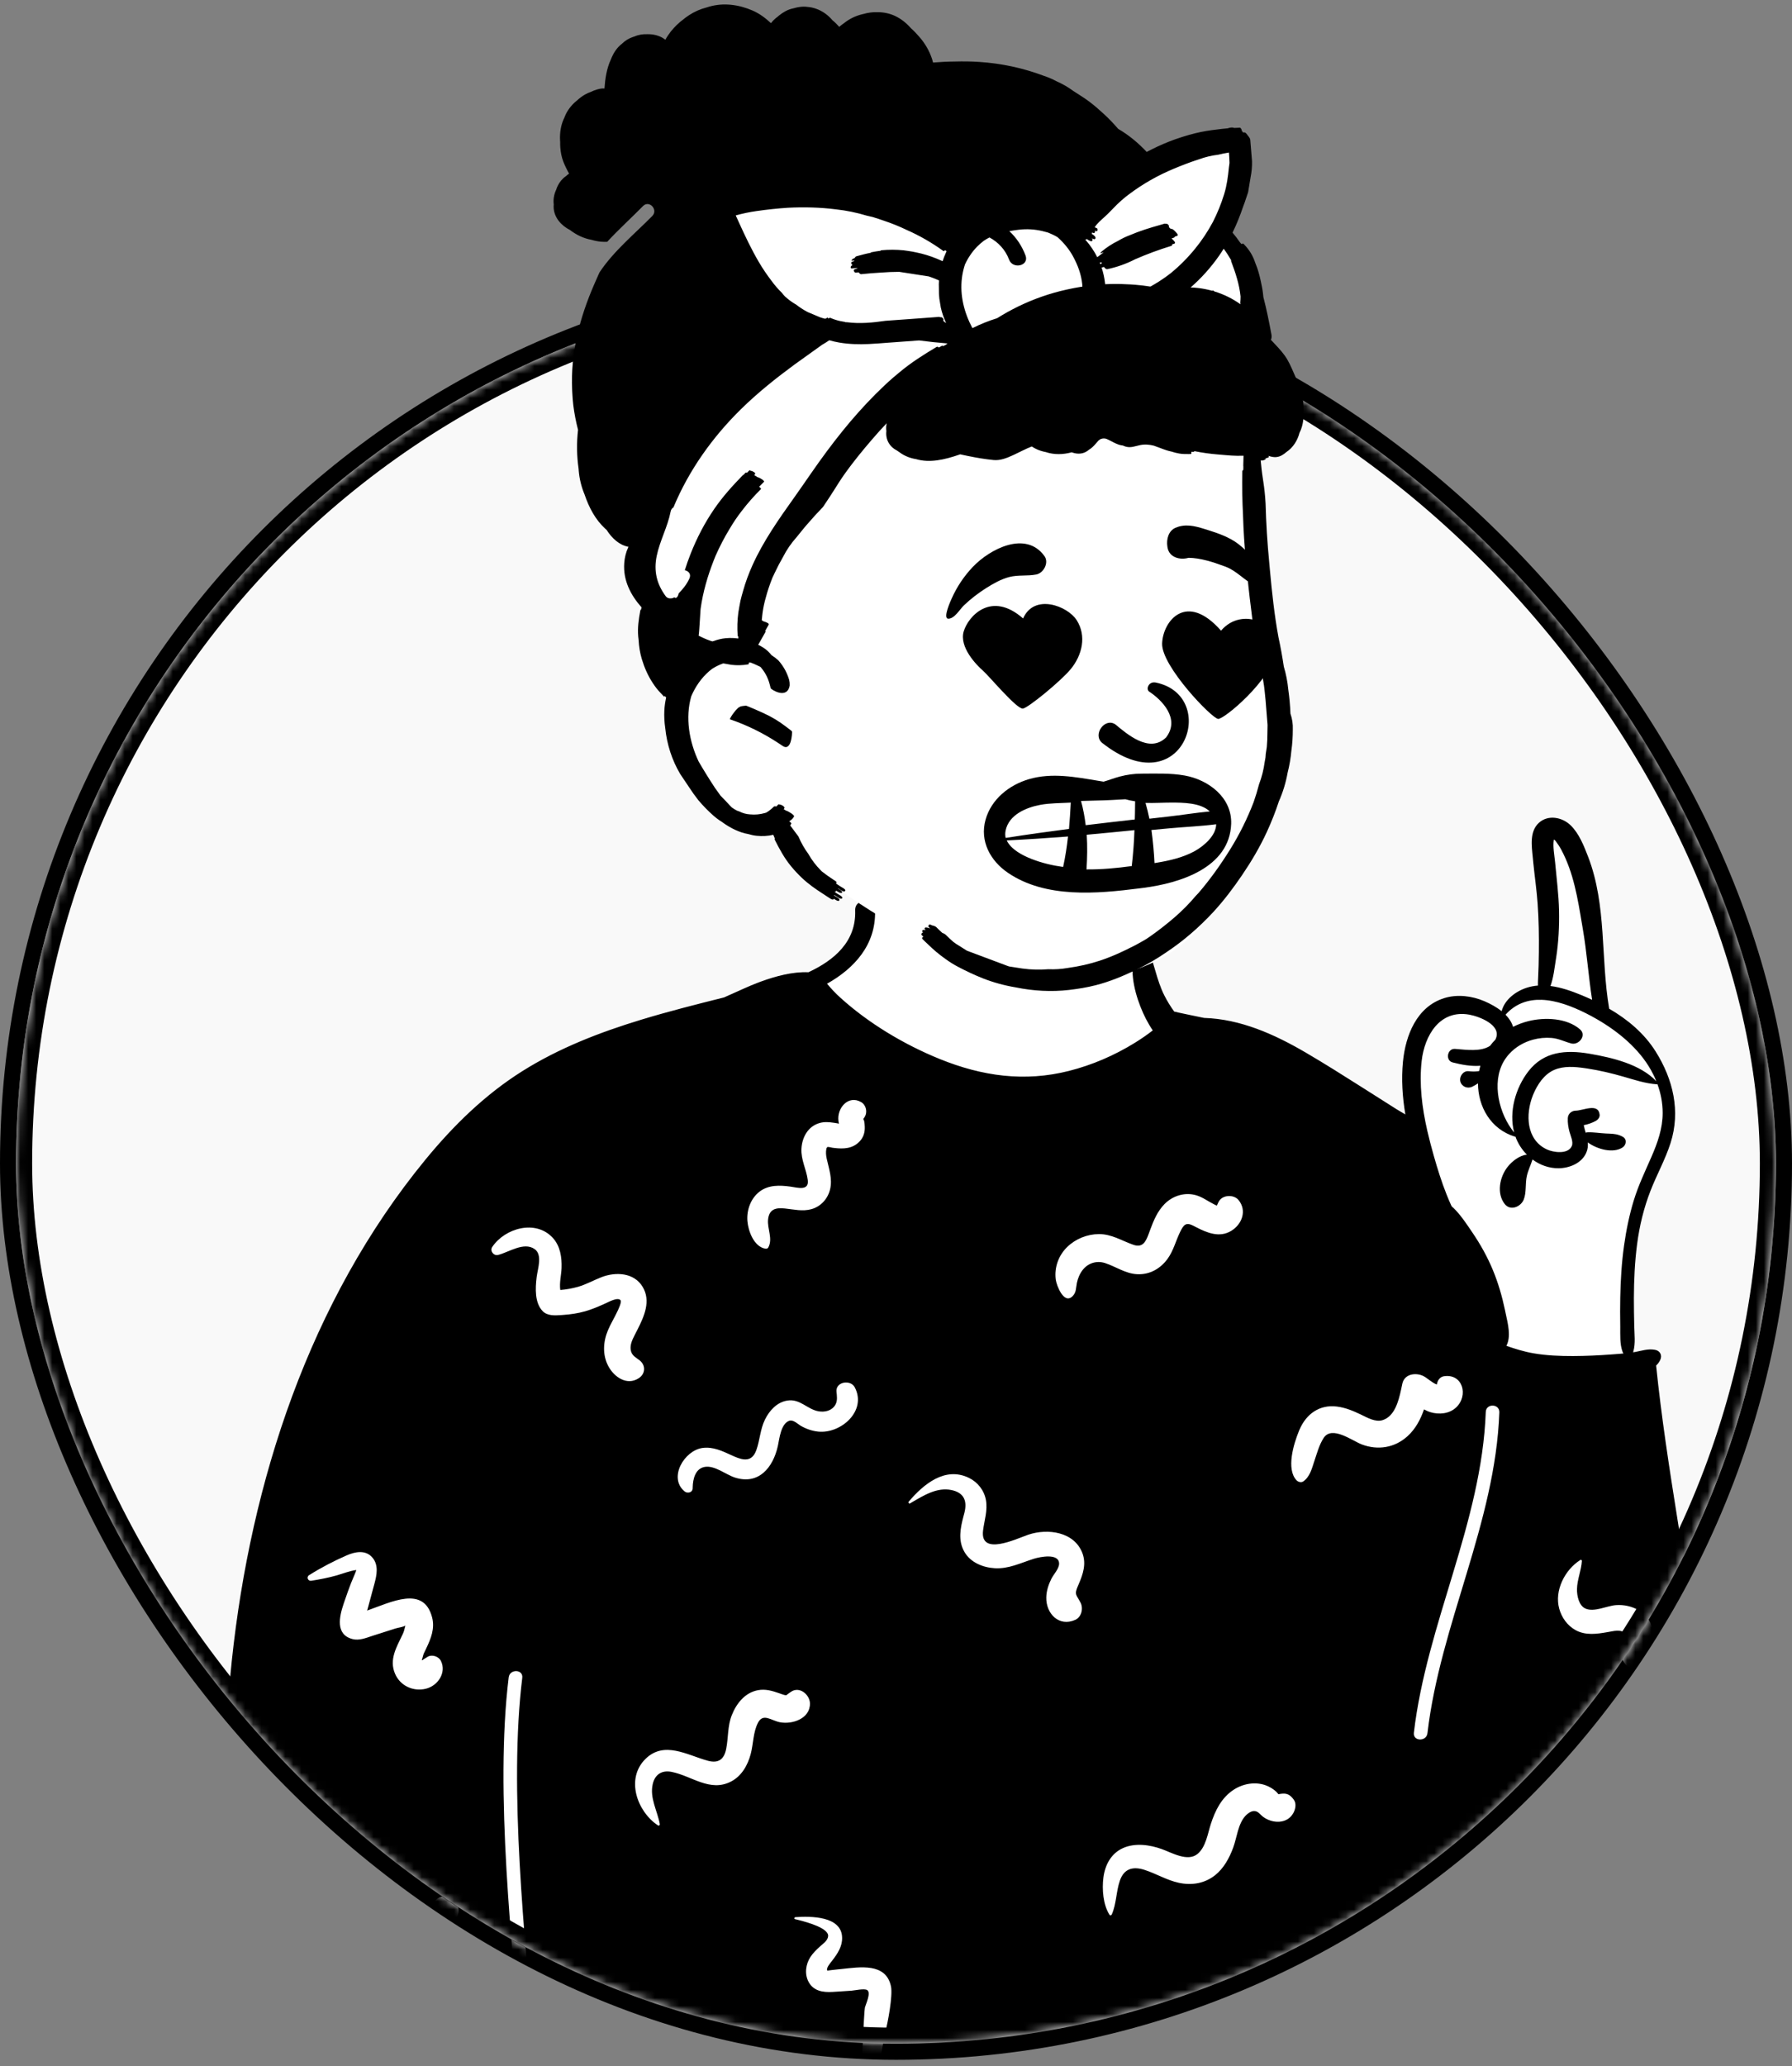 <svg width="223" height="257" viewBox="0 0 223 257" fill="none" xmlns="http://www.w3.org/2000/svg">
<rect x="0" y="0" width="223" height="257" fill="#808080" stroke="none"/>
<rect x="1" y="34.217" width="221" height="221" rx="110.5" fill="#F9F9F9" stroke="black" stroke-width="2"/>
<mask id="mask0_199_2454" style="mask-type:alpha" maskUnits="userSpaceOnUse" x="2" y="35" width="219" height="220">
<rect x="2" y="35.217" width="219" height="219" rx="109.5" fill="#F9F9F9"/>
</mask>
<g mask="url(#mask0_199_2454)">
<path fill-rule="evenodd" clip-rule="evenodd" d="M198.588 121.574C196.601 115.501 198.481 107.953 194.149 102.843C192.847 101.993 192.128 102.419 191.536 103.81C191.147 105.653 190.17 112.008 192.951 112.094C193.173 116.09 192.826 120.096 191.845 123.98C189.803 123.585 188.273 124.592 186.75 125.329C185.615 125.878 184.485 126.277 183.149 125.833C177.615 124.673 175.841 130.47 175.621 135.24C175.465 137.566 175.073 142.988 173.975 145.215C169.642 135.451 160.035 130.762 150.817 128.303C149.374 127.854 148.149 127.264 147.246 126.293C139.52 122.952 143.603 112.946 140.189 107.011C134.776 99.913 128.073 97.705 119.51 98.618C112.025 99.205 106.712 106.622 106.943 113.792C107.034 115.256 106.109 116.764 105.546 118.249C100.2 124.248 92.101 126.749 85.092 130.253C61.75 140.754 53.511 149.087 43.815 172.712C39.35 181.574 34.07 190.145 32.093 200C29.768 211.613 29.38 223.565 29.682 235.377C28.409 235.488 29.499 244.596 30.511 247.771C30.858 248.86 31.746 249.665 32.885 249.683C35.138 250.869 40.369 255.526 42.768 255.454C50.519 255.225 58.014 256.202 65.479 256.059C73.555 255.905 81.588 254.656 89.679 255.11C103.789 255.902 93.652 256.417 108.24 257.548C117.449 258.268 151.256 254.306 160.426 255.422C167.856 257.236 171.353 254.691 170.462 246.837C170.136 243.827 169.002 237.12 173.443 236.978C175.531 237.289 177.199 239.44 178.731 240.715C192.273 251.491 206.684 244.504 208.344 227.554C210.902 213.375 213.958 210.103 208.004 195.672C189.423 142.062 219.74 150.234 199.908 124.768C198.253 126.119 198.782 122.388 198.588 121.574Z" fill="white"/>
<path fill-rule="evenodd" clip-rule="evenodd" d="M191.49 102.361C192.631 101.308 194.381 101.635 195.429 102.637C196.496 103.654 197.107 105.22 197.629 106.569C199.967 112.634 199.168 119.168 200.248 125.47C202.549 126.81 204.61 128.53 206.036 130.8C208.202 134.248 209.155 138.214 207.887 142.178C207.232 144.23 206.169 146.116 205.391 148.119C204.56 150.251 204.021 152.477 203.725 154.748C203.434 156.976 203.332 159.222 203.324 161.467C203.32 162.63 203.345 163.792 203.369 164.954C203.39 165.995 203.54 167.085 203.259 168.096L203.224 168.212C203.322 168.2 203.418 168.184 203.513 168.166C204.334 168.011 205.061 167.75 205.909 167.89C206.569 167.997 206.895 168.562 206.594 169.178C206.463 169.447 206.293 169.67 206.091 169.858C207.396 182.566 209.986 195.112 211.549 207.788C212.257 213.54 212.616 219.296 212.124 225.081L212.074 225.654C211.592 230.964 210.637 236.802 207.786 241.368C206.454 243.506 204.656 245.383 202.508 246.708C201.525 247.315 200.477 247.78 199.347 247.994C193.462 250.123 187.336 249.358 181.954 246.122C179.534 244.668 177.127 242.986 175.178 240.932C174.232 239.933 173.327 238.672 172.792 237.307C172.784 237.61 172.72 237.917 172.771 238.216L172.874 238.809C173.647 243.211 176.608 259.482 176.611 260.84C176.613 261.573 170.455 261.358 169.786 261.359L169.767 261.359C159.779 261.456 149.806 260.915 139.85 260.184L139.064 260.126C129.409 259.407 118.906 258.52 109.237 257.929L109.262 257.767C109.406 256.901 110.093 253.052 110.166 252.758L110.168 252.748C110.478 251.651 111.117 248.228 110.875 247.078C110.252 244.116 106.997 244.684 104.713 244.922L104.232 244.97C103.862 245.009 102.962 245.112 102.97 245.121C102.736 244.861 103.334 244.165 103.482 243.978L103.6 243.825C104.239 242.989 104.82 242.117 104.795 241.013C104.734 238.315 100.882 238.344 98.986 238.471C98.852 238.479 98.791 238.686 98.944 238.722L99.314 238.812C100.505 239.108 103.148 239.849 103.056 240.84C103.004 241.403 102.39 241.799 102.012 242.143C101.595 242.522 101.18 242.931 100.866 243.402C100.262 244.31 100.092 245.555 100.629 246.537C101.249 247.669 102.407 247.836 103.575 247.772L103.641 247.769C103.898 247.753 104.155 247.736 104.412 247.72L105.954 247.618C106.336 247.593 107.57 247.312 107.92 247.544C108.416 247.874 107.763 249.244 107.634 249.698L107.627 249.73C107.508 250.39 107.227 257.33 107.202 257.788C99.665 257.372 92.176 255.453 84.621 255.606C78.619 255.727 72.626 256.077 66.63 256.356L66.52 255.067C65.31 241.029 63.301 222.492 64.991 208.699C65.123 207.619 63.433 207.572 63.302 208.645C61.554 222.908 63.763 242.213 64.952 256.432C62.4 256.544 59.848 256.638 57.293 256.69L56.642 256.703C47.951 256.859 38.994 256.598 30.566 254.336C30.306 254.266 30.226 254.002 30.288 253.786C30.202 253.832 30.076 253.8 30.044 253.681C29.159 250.387 28.922 242.065 28.589 238.456L28.566 238.22C28.218 234.714 28.067 231.173 27.989 227.654C27.829 220.614 28.101 213.579 28.845 206.576C31.214 184.239 38.522 161.83 52.915 144.278C56.395 140.036 60.325 136.178 64.987 133.246C69.56 130.368 74.65 128.401 79.8 126.837C83.205 125.801 86.657 124.933 90.109 124.066C90.24 124.006 90.372 123.946 90.504 123.887L90.703 123.8C91.937 123.262 93.155 122.669 94.417 122.195L94.696 122.092C96.525 121.425 98.648 120.851 100.602 120.936C103.818 119.442 106.554 117.117 106.42 113.243C106.365 111.651 108.857 111.733 108.895 113.322C108.992 117.55 106.297 120.46 102.92 122.363L102.935 122.38L102.95 122.398C103.449 123.002 103.985 123.565 104.566 124.091C108.046 127.251 112.49 129.925 116.96 131.734C122.204 133.858 127.487 134.612 133.026 133.208C135.922 132.474 138.672 131.286 141.214 129.718C141.99 129.24 142.736 128.725 143.453 128.17C142.821 127.245 142.325 126.254 141.914 125.207C141.09 123.1 140.443 120.26 141.423 118.095C141.664 117.561 142.564 117.256 142.852 117.954C143.647 119.866 143.939 121.914 144.877 123.788C145.234 124.501 145.65 125.181 146.12 125.824C146.119 125.857 149.84 126.617 149.84 126.617C154.363 126.76 158.567 128.634 162.499 130.934C164.823 132.294 167.104 133.733 169.378 135.175L173.822 137.993C174.15 138.2 174.517 138.402 174.885 138.617C174.517 136.444 174.374 134.236 174.587 132.059C174.91 128.774 176.305 125.216 179.731 124.152C181.352 123.647 183.2 123.878 184.737 124.544C185.446 124.853 186.215 125.256 186.866 125.782C187.236 124.339 188.632 123.292 190.016 122.855C190.464 122.712 190.922 122.628 191.384 122.594C191.377 122.36 191.384 122.124 191.395 121.881L191.404 121.698C191.459 120.621 191.485 119.544 191.496 118.468C191.519 116.428 191.486 114.428 191.344 112.39C191.225 110.702 190.978 109.029 190.809 107.347L190.74 106.624C190.597 105.199 190.338 103.422 191.49 102.361ZM51.03 235.568L50.66 235.331C49.447 234.562 48.195 233.848 46.686 234.138C45.249 234.414 44.199 235.541 43.626 236.83C43.355 237.439 43.203 238.057 43.086 238.711C43.019 239.077 42.971 239.447 42.894 239.812L42.869 239.925C42.835 240.07 42.784 240.272 42.737 240.447C42.354 240.263 41.97 239.978 41.657 239.807L41.404 239.669C40.81 239.349 40.192 239.044 39.539 238.884C38.125 238.537 36.532 238.922 35.678 240.172C34.947 241.24 34.92 242.527 35.147 243.758L35.163 243.844C35.262 244.355 35.794 246.406 36.672 246.137C37.526 245.876 37.674 244.757 37.762 244.011L37.769 243.939C37.816 243.376 37.742 242.187 38.388 241.993C39.194 241.751 40.691 243.022 41.375 243.364C42.6 243.975 43.959 244.187 45.006 243.108C45.945 242.142 46.068 240.686 46.343 239.431L46.414 239.115C46.559 238.477 46.832 237.46 47.541 237.508C48.121 237.549 48.738 238.17 49.207 238.471C49.725 238.803 50.264 239.083 50.83 239.325C52.15 239.891 53.63 240.105 55.057 239.996C55.883 239.933 56.432 239.557 56.748 238.791C56.854 238.567 56.937 238.335 56.997 238.094C57.514 236.374 55.031 235.054 54.052 236.577C52.98 236.502 51.991 236.181 51.03 235.568ZM206.624 228.93C205.872 228.357 204.824 228.441 204.117 229.038L204.075 229.075C203.878 229.253 203.433 229.718 203.142 230.13L203.057 230.06C203.043 230.049 203.03 230.037 203.017 230.026L202.981 229.994C202.428 229.495 201.848 229.036 201.122 228.816C199.233 228.243 197.46 229.464 196.575 231.074C196.156 231.838 195.961 232.634 195.738 233.465L195.719 233.541C195.627 233.929 195.498 234.717 195.15 234.899C195.022 234.966 194.742 234.816 194.465 234.645C193.833 234.253 193.271 233.761 192.653 233.349C191.203 232.383 189.534 231.95 187.851 232.559C186.186 233.162 184.958 234.67 184.873 236.471C184.81 237.798 185.625 240.144 187.303 240.036C187.639 240.014 188.077 239.822 188.144 239.437C188.321 238.416 187.553 237.131 188.507 236.314C189.429 235.523 190.336 236.242 191.129 236.836L191.698 237.262C192.621 237.949 193.574 238.581 194.768 238.691C196.278 238.829 197.701 238.038 198.503 236.774C199.229 235.632 199.281 234.315 199.857 233.137C199.983 232.879 200.294 232.648 200.197 232.524C200.598 232.75 201.104 233.379 201.353 233.558C202.591 234.453 204.282 234.501 205.427 233.404C205.883 232.968 206.182 232.421 206.526 231.901C206.65 231.713 206.804 231.54 206.918 231.346C206.96 231.275 207.033 231.008 207.094 230.769L207.188 230.39L207.199 230.328C207.287 229.753 207.098 229.292 206.624 228.93ZM158.067 222.329C156.639 221.52 154.838 221.753 153.5 222.635C151.999 223.626 151.227 225.195 150.684 226.863C150.288 228.078 150.063 229.763 149.01 230.618C147.785 231.612 145.822 230.452 144.576 230.004C143.069 229.463 141.246 229.203 139.737 229.884C138.258 230.552 137.51 231.986 137.31 233.542C137.123 234.993 137.27 236.918 138.061 238.163C138.139 238.286 138.296 238.26 138.352 238.134C138.941 236.807 138.885 235.266 139.373 233.888C139.893 232.418 141.013 232.139 142.408 232.584C143.863 233.048 145.183 233.87 146.685 234.196C148.285 234.544 149.89 234.29 151.193 233.266C152.29 232.404 152.978 231.12 153.457 229.834C153.923 228.581 154.047 226.887 154.988 225.864C155.225 225.605 155.635 225.297 156.006 225.275C156.558 225.242 156.744 225.658 157.178 225.985C158.324 226.851 160.195 226.927 160.96 225.494C161.21 225.025 161.348 224.352 161.012 223.874C160.422 223.037 159.915 223.027 159.096 223.178C159.071 223.155 159.043 223.126 159.012 223.087L158.988 223.056C158.781 222.777 158.372 222.502 158.067 222.329ZM100.793 211.896C100.78 210.8 99.497 209.708 98.433 210.439C98.262 210.555 98.093 210.675 97.927 210.8L97.858 210.869V210.869C97.665 210.863 97.487 210.806 97.298 210.739L96.967 210.621C96.099 210.315 95.264 210.064 94.321 210.239C92.7 210.541 91.634 211.898 91.062 213.357C90.529 214.716 90.645 216.123 90.371 217.525C90.111 218.854 89.407 219.354 88.128 219.027L88.062 219.009C85.518 218.313 82.652 216.502 80.329 218.785C77.82 221.251 79.279 225.342 81.884 227.061C81.998 227.136 82.13 227.023 82.108 226.9C81.807 225.246 80.827 223.646 81.228 221.913C81.506 220.712 82.364 220.167 83.556 220.398C86.063 220.884 88.356 222.968 90.987 221.593C92.301 220.905 93.056 219.56 93.423 218.168C93.753 216.916 93.716 215.49 94.309 214.318C94.958 213.035 95.951 214.012 97.048 214.225C98.599 214.526 100.816 213.778 100.793 211.896ZM186.581 175.682C186.621 174.595 184.932 174.539 184.892 175.628C184.389 189.404 177.539 201.932 175.945 215.536C175.819 216.617 177.509 216.665 177.635 215.59C179.229 201.982 186.078 189.48 186.581 175.682ZM46.368 193.773C45.511 192.737 44.198 193.008 43.123 193.479C41.51 194.187 39.961 194.99 38.471 195.929C38.105 196.159 38.314 196.693 38.739 196.626C39.815 196.454 40.864 196.257 41.912 195.957C42.7 195.731 43.523 195.393 44.34 195.29C44.283 195.475 44.216 195.657 44.137 195.834C43.992 196.199 43.825 196.556 43.682 196.922C43.397 197.652 43.137 198.392 42.884 199.134L42.758 199.505C42.233 201.059 41.698 203.33 43.876 203.883C44.684 204.088 45.502 203.759 46.268 203.505L46.426 203.453L49.219 202.562C49.551 202.456 50.163 202.394 50.443 202.199L50.392 202.407C50.327 202.684 50.263 202.955 50.134 203.228L50.062 203.379C49.327 204.913 48.412 206.442 49.157 208.187C49.795 209.683 51.393 210.434 52.968 210.065C54.465 209.715 55.592 208.078 54.87 206.6C54.601 206.048 53.772 205.757 53.229 206.078L53.083 206.169C52.912 206.273 52.617 206.451 52.609 206.486C52.569 206.495 52.527 206.504 52.485 206.513C52.583 206.252 52.656 205.849 52.74 205.672L53.05 205.025C53.627 203.808 54.134 202.568 53.768 201.171C52.72 197.172 48.664 199.297 45.689 200.333C45.738 200.168 45.785 200.003 45.827 199.843C45.971 199.273 46.128 198.707 46.284 198.14L46.602 196.971C46.89 195.893 47.126 194.69 46.368 193.773ZM196.852 194.159C196.858 194.066 196.745 193.99 196.662 194.042C194.743 195.245 193.402 197.843 194.036 200.113C194.344 201.215 195.042 202.196 196.049 202.758C197.3 203.457 198.713 203.252 200.058 203.013L200.63 202.91C201.033 202.838 201.43 202.789 201.833 202.914C201.972 202.958 202.13 203.085 202.262 203.115C202.204 203.207 202.141 203.367 202.109 203.426L202.006 203.618C201.903 203.812 201.801 204.014 201.735 204.22C201.513 204.91 201.539 205.659 201.841 206.319C202.405 207.548 203.647 208.271 204.96 208.428C205.742 208.523 207.739 207.899 208.179 208.746C209.054 210.428 211.729 209.401 211.274 207.556C210.967 206.309 210.008 205.478 208.799 205.105C208.155 204.906 207.482 204.909 206.819 204.96C206.559 204.981 206.3 205.012 206.04 205.032L205.845 205.043C205.896 205.041 205.308 205.008 205.073 204.985L205.128 204.851C205.136 204.832 205.143 204.816 205.149 204.803C205.43 204.249 205.643 203.695 205.647 203.067C205.654 201.934 204.953 200.922 204.008 200.346C203.136 199.815 202.086 199.58 201.073 199.66C199.96 199.748 198.356 200.576 197.28 200.078C196.47 199.703 196.23 198.477 196.243 197.68C196.262 196.478 196.781 195.355 196.852 194.159ZM120.585 183.834C117.606 182.381 114.936 184.615 113.091 186.776C112.996 186.888 113.105 187.084 113.252 187L113.492 186.86C114.97 185.998 116.61 184.976 118.394 185.343C120.01 185.675 120.379 186.751 120.009 188.19L119.901 188.595C119.51 190.076 119.197 191.612 120.008 193.028C120.774 194.364 122.333 194.987 123.808 195.07C125.51 195.164 127.006 194.419 128.581 193.916L128.705 193.877C129.374 193.67 131.806 193.15 131.796 194.51C131.792 195.132 131.103 195.841 130.83 196.391C130.472 197.112 130.224 197.872 130.202 198.684C130.148 200.708 131.783 202.406 133.812 201.488C134.6 201.131 134.836 200.042 134.453 199.325C133.915 198.315 133.682 198.359 134.115 197.33L134.24 197.041C134.772 195.801 135.204 194.521 134.694 193.186C133.675 190.519 130.376 190.095 127.984 190.89L127.897 190.92C126.407 191.444 121.928 193.587 122.335 190.366C122.495 189.097 122.92 187.889 122.691 186.594C122.479 185.391 121.677 184.367 120.585 183.834ZM106.366 172.562C105.845 171.572 103.982 171.86 104.096 173.099L104.133 173.485C104.179 174.012 104.177 174.507 103.799 174.963C103.34 175.516 102.581 175.663 101.899 175.555C100.456 175.325 99.575 173.951 97.97 174.214C96.668 174.428 95.74 175.459 95.185 176.597C94.598 177.803 94.567 179.13 94.119 180.377C93.603 181.811 92.602 181.712 91.367 181.165L91.101 181.045C89.919 180.509 88.736 179.917 87.394 180.113C85.165 180.437 83.147 183.785 85.171 185.498C85.537 185.807 86.196 185.672 86.199 185.11L86.2 185.004C86.222 183.981 86.522 182.669 87.701 182.466C88.952 182.25 90.319 183.429 91.462 183.792C94.423 184.733 96.197 182.538 96.789 179.894L96.811 179.792C97.003 178.866 97.186 177.147 98.173 176.742C98.7 176.526 99.236 177.116 99.662 177.361C100.325 177.74 101.041 177.99 101.802 178.073C104.617 178.378 107.918 175.512 106.366 172.562ZM177.09 171.145C176.173 170.712 174.779 170.892 174.513 172.098L174.351 172.858C174.034 174.325 173.545 176.155 172.078 176.641C171.161 176.944 170.138 176.328 169.336 175.947C168.373 175.489 167.433 175.092 166.367 174.957C164.203 174.682 162.547 175.886 161.716 177.824L161.644 177.997C160.972 179.626 160.034 182.754 161.347 184.135C161.539 184.337 161.934 184.445 162.183 184.27C163.003 183.695 163.237 182.714 163.542 181.796L163.568 181.717C163.891 180.765 164.164 179.713 164.719 178.862C165.749 177.283 168.246 179.204 169.461 179.668C171.458 180.431 173.564 180.09 175.154 178.647C176.159 177.735 176.773 176.56 177.209 175.31C177.458 175.449 177.717 175.57 177.997 175.656C179.065 175.982 180.347 175.869 181.193 175.079C182.781 173.597 182.034 170.822 179.674 171.191C179.209 171.264 178.892 171.696 178.822 172.145L178.789 172.215V172.215C178.204 172.001 177.578 171.375 177.09 171.145ZM68.798 153.982C66.678 151.656 62.834 152.757 61.258 155.103C60.931 155.589 61.425 156.234 61.976 156.101C63.293 155.783 65.18 154.426 66.53 155.371C67.531 156.072 66.919 157.801 66.794 158.775L66.776 158.92C66.615 160.246 66.53 162.065 67.534 163.093C68.112 163.686 69.028 163.637 69.817 163.581L70.067 163.563C70.997 163.499 71.923 163.365 72.819 163.108C73.644 162.873 74.428 162.541 75.207 162.189L75.401 162.1C75.746 161.943 76.899 161.311 77.225 161.742C77.394 161.966 76.926 162.911 76.828 163.122C76.458 163.915 75.997 164.658 75.656 165.466C75.054 166.89 74.956 168.515 75.692 169.916C76.405 171.273 78.008 172.406 79.493 171.428C80.343 170.868 80.375 169.801 79.565 169.188C79.136 168.863 78.7 168.644 78.536 168.118C78.321 167.431 78.648 166.72 78.963 166.101L79.34 165.364C80.174 163.719 81.016 161.823 79.98 160.081C78.909 158.282 76.619 158.181 74.862 158.86C73.86 159.247 72.939 159.78 71.898 160.072C71.178 160.273 70.457 160.4 69.724 160.459C69.59 159.575 69.852 158.598 69.882 157.725C69.928 156.398 69.725 155 68.798 153.982ZM182.849 126.212C179.167 125.551 177.27 128.803 176.913 131.983C176.59 134.87 176.966 137.787 177.609 140.624C177.85 141.676 178.125 142.717 178.416 143.742C178.883 145.387 179.395 147.031 180.031 148.621C180.225 149.101 180.421 149.583 180.643 150.047C181.432 150.737 182.096 151.654 182.699 152.534L183.095 153.116V153.116L183.201 153.273C184.224 154.773 185.09 156.323 185.785 158.001C186.446 159.599 186.924 161.258 187.282 162.948L187.37 163.37C187.645 164.67 188.063 166.225 187.46 167.408C188.558 167.785 189.65 168.131 190.823 168.333C192.442 168.614 194.133 168.682 195.775 168.676C197.363 168.668 198.95 168.595 200.534 168.477L201.675 168.389C201.793 168.379 201.912 168.369 202.03 168.358C201.987 168.301 201.951 168.239 201.926 168.171C201.552 167.186 201.64 166.061 201.628 165.014L201.627 164.898C201.605 163.737 201.606 162.576 201.628 161.413C201.67 159.232 201.799 157.048 202.107 154.886C202.375 152.994 202.759 151.105 203.323 149.277C203.891 147.424 204.725 145.693 205.5 143.92C206.266 142.169 206.91 140.365 206.908 138.427C206.907 137.197 206.675 135.992 206.253 134.848C206.231 134.864 206.204 134.876 206.172 134.873C204.736 134.774 203.387 134.314 202.009 133.919C200.547 133.498 199.047 133.143 197.545 132.913L197.226 132.866C195.973 132.684 194.607 132.572 193.428 133.074C192.153 133.619 191.32 134.895 190.803 136.128L190.745 136.27C189.821 138.609 189.915 141.774 192.501 142.978C193.303 143.353 195.152 143.625 195.605 142.536C195.809 142.039 195.447 141.284 195.316 140.804C195.163 140.232 195.069 139.671 195.101 139.08C195.128 138.561 195.536 138.183 196.042 138.157L196.088 138.155C197.006 138.145 198.929 137.149 199.064 138.676C199.091 138.972 198.855 139.276 198.612 139.412C198.121 139.682 197.612 139.856 197.085 139.955C197.147 140.274 197.238 140.588 197.328 140.9C197.388 140.872 197.454 140.855 197.523 140.851C198.3 140.812 199.063 140.96 199.838 140.993L200.261 141.009C200.863 141.034 201.386 141.083 201.959 141.414C202.488 141.718 202.37 142.435 201.917 142.73C200.728 143.499 198.773 142.963 197.587 142.105C197.626 142.523 197.588 142.946 197.396 143.386C196.83 144.692 195.308 145.303 193.963 145.317C192.768 145.33 191.64 144.917 190.709 144.228C190.492 144.916 190.158 145.574 190 146.29C189.792 147.231 189.968 148.344 189.61 149.223C189.252 150.109 187.96 150.668 187.251 149.765C186.213 148.446 186.614 146.423 187.603 145.152C188.13 144.479 189.072 143.719 190.009 143.624C189.38 142.993 188.885 142.222 188.584 141.379C188.561 141.389 188.533 141.39 188.504 141.381C185.496 140.454 183.933 137.65 183.924 134.759C183.695 134.913 183.458 135.049 183.211 135.17C182.62 135.464 181.884 135.166 181.725 134.511C181.58 133.902 182.083 133.172 182.755 133.244C183.138 133.288 183.525 133.302 183.909 133.251C183.962 133.244 184.013 133.236 184.066 133.227C184.107 133.006 184.158 132.786 184.22 132.568C183.069 132.662 181.876 132.436 180.775 132.155C179.828 131.915 180.098 130.404 181.057 130.47L181.212 130.482C182.47 130.583 184.325 130.846 185.431 130.082C185.629 129.813 185.849 129.56 186.085 129.322C186.116 129.262 186.144 129.197 186.169 129.13C186.803 127.476 184.082 126.433 182.849 126.212ZM148.886 148.686C147.458 148.255 145.926 148.731 144.901 149.787C144.039 150.675 143.572 151.784 143.15 152.92L142.909 153.573C142.559 154.498 142.167 155.228 141.034 154.835C139.582 154.331 138.336 153.495 136.74 153.506C135.288 153.517 133.849 154.096 132.806 155.109C131.74 156.145 131.199 157.62 131.371 159.095L131.383 159.185C131.475 159.866 132.387 162.311 133.471 161.233C133.954 160.753 133.88 160.201 134.011 159.575C134.136 158.979 134.38 158.397 134.766 157.923C135.45 157.081 136.516 156.779 137.538 157.117C138.887 157.563 140.062 158.431 141.528 158.497C143.07 158.568 144.405 157.809 145.296 156.58C146.015 155.588 146.298 154.409 146.817 153.322L146.867 153.218C147.302 152.324 147.589 152.005 148.504 152.468L148.824 152.635C150.195 153.341 151.741 153.996 153.209 153.109C154.574 152.286 155.2 150.563 154.116 149.259C153.518 148.54 152.078 148.613 151.646 149.498C151.57 149.65 151.5 149.804 151.43 149.959C151.308 149.918 151.19 149.868 151.078 149.801C150.335 149.437 149.695 148.931 148.886 148.686ZM107.168 137.092C105.554 136.154 104.127 137.852 104.339 139.433L104.349 139.503C104.357 139.55 104.376 139.655 104.4 139.774C104.317 139.761 104.234 139.744 104.152 139.72L103.772 139.661C103.174 139.572 102.593 139.517 101.987 139.691C100.555 140.101 99.814 141.457 99.734 142.868C99.655 144.275 100.347 145.433 100.518 146.785C100.693 148.167 99.282 147.729 98.356 147.599L98.32 147.594C97.032 147.422 95.674 147.376 94.573 148.184C93.436 149.019 92.896 150.507 93.009 151.889C93.111 153.136 93.827 155.075 95.23 155.316C95.368 155.34 95.528 155.315 95.603 155.178C96.208 154.088 95.455 152.839 95.582 151.673C95.722 150.39 96.548 150.202 97.675 150.322C98.769 150.437 99.856 150.705 100.949 150.413C102.135 150.095 103.02 149.114 103.299 147.932C103.607 146.629 103.158 145.393 102.88 144.137C102.788 143.72 102.75 143.302 102.836 142.881C102.855 142.79 102.937 142.708 102.967 142.673C103.148 142.645 103.415 142.74 103.569 142.761L103.787 142.79C104.974 142.936 106.122 142.9 107.004 141.944C107.456 141.454 107.636 140.843 107.614 140.192L107.6 139.928C107.585 139.675 107.551 139.34 107.424 139.197L107.423 139.19V139.19C107.469 139.133 107.513 139.073 107.553 139.012L107.592 138.949C107.976 138.353 107.793 137.455 107.168 137.092ZM191.832 124.365C190.196 124.313 188.633 124.798 187.349 126.214C187.777 126.648 188.114 127.148 188.29 127.726C188.906 127.414 189.557 127.175 190.219 127.012C192.241 126.516 194.982 126.612 196.623 128.042C197.482 128.788 196.472 130.046 195.529 129.793C194.684 129.568 193.957 129.176 193.065 129.106C192.291 129.043 191.528 129.12 190.777 129.32C189.632 129.626 188.581 130.241 187.795 131.111C187.532 131.403 187.3 131.721 187.103 132.066C185.602 134.707 186.545 138.595 188.427 140.869C187.742 138.297 188.603 135.317 190.197 133.256C192.116 130.774 194.875 130.574 197.758 131.063L197.853 131.079C200.642 131.564 204.09 132.366 206.118 134.492C205.925 134.01 205.699 133.542 205.442 133.088C203.938 130.422 201.37 128.297 198.685 126.754C198.234 126.492 197.779 126.249 197.326 126.023C195.601 125.163 193.671 124.424 191.832 124.365ZM193.366 104.436L193.358 104.465C193.357 104.471 193.355 104.476 193.354 104.482C193.229 105.338 193.426 106.331 193.515 107.202L193.527 107.325C193.709 109.306 193.969 111.292 194.011 113.283C194.052 115.198 193.949 117.179 193.659 119.075L193.616 119.345C193.448 120.378 193.329 121.592 192.944 122.646C194.287 122.818 195.62 123.294 196.83 123.794C197.264 123.975 197.696 124.164 198.125 124.364C197.673 121.45 197.475 118.502 196.976 115.596L196.878 115.017C196.338 111.802 195.837 108.568 194.267 105.657C194.058 105.27 193.829 104.943 193.57 104.595C193.513 104.515 193.445 104.462 193.366 104.436Z" fill="black"/>
<rect x="3" y="36.217" width="217" height="217" rx="108.5" stroke="black" stroke-width="2"/>
</g>
<path fill-rule="evenodd" clip-rule="evenodd" d="M100.826 20.415C114.155 20.114 126.064 16.751 135.162 25.421C135.162 25.421 150.677 14.586 153.067 18.978C154.669 21.921 152.195 25.724 152.711 29.309C156.595 36.446 155.983 48.295 156.127 51.081C156.488 58.103 159.332 84.575 159.132 90.833C159.03 94.027 156.13 102.309 154.341 106.913C150.36 117.159 143.225 122.217 131.801 121.852C120.377 121.486 102.037 111.338 96.328 102.666C95.828 101.906 92.369 103.966 88.945 100.091C85.234 95.894 83.353 88.054 83.501 83.421C83.689 77.542 80.021 73.343 80.704 65.832C82.228 49.057 86.563 20.738 100.826 20.415Z" fill="white"/>
<path fill-rule="evenodd" clip-rule="evenodd" d="M99.965 0.828C100.138 0.823 100.313 0.837 100.488 0.86C100.68 0.875 100.871 0.9 101.062 0.944C102.034 1.163 102.889 1.709 103.542 2.459C103.56 2.479 103.574 2.5 103.59 2.52C103.9 2.769 104.184 3.049 104.439 3.344C104.487 3.301 104.533 3.258 104.583 3.216C104.726 3.097 104.876 2.986 105.031 2.881C105.685 2.356 106.444 1.983 107.254 1.783L107.365 1.757C107.386 1.751 107.407 1.747 107.429 1.744C108.005 1.572 108.608 1.494 109.211 1.515C109.934 1.515 110.655 1.657 111.322 1.957C112.111 2.315 112.791 2.861 113.356 3.509C113.73 3.834 114.055 4.189 114.398 4.578C115.105 5.385 115.655 6.321 115.988 7.342C116.034 7.485 116.074 7.632 116.109 7.779C117.006 7.705 117.905 7.659 118.804 7.652C119.813 7.623 120.821 7.634 121.829 7.7C124.607 7.88 127.311 8.457 129.916 9.439C130.439 9.612 130.946 9.827 131.432 10.088C132.197 10.421 132.917 10.838 133.592 11.335L134.169 11.703C134.459 11.888 134.749 12.075 135.029 12.267C135.698 12.726 136.328 13.237 136.923 13.784C137.553 14.327 138.145 14.915 138.707 15.529C138.859 15.695 139.006 15.863 139.151 16.032C140.467 16.798 141.626 17.761 142.7 18.9C143.595 18.422 144.521 17.992 145.474 17.615C146.456 17.225 147.701 16.832 148.726 16.579C149.646 16.353 150.554 16.206 151.472 16.106C151.89 16.048 152.31 16.004 152.732 15.969L152.715 15.975V15.975C153.012 15.953 153.306 15.934 153.605 15.919L153.596 15.916V15.916C153.723 15.91 153.852 15.903 153.979 15.899L154.289 15.884V15.884C154.382 15.878 154.51 16.1 154.516 16.176L154.524 16.255V16.255C154.591 16.335 154.652 16.424 154.694 16.478C154.749 16.476 154.804 16.473 154.859 16.473C155.025 16.463 155.205 16.763 155.299 16.878L155.383 16.984C155.48 17.108 155.575 17.249 155.586 17.401C155.666 18.281 155.739 19.163 155.804 20.045C155.819 20.711 155.762 21.369 155.631 22.018C155.528 22.65 155.424 23.281 155.319 23.91C155.17 24.349 155.023 24.788 154.875 25.227C154.817 25.395 154.753 25.56 154.69 25.725C154.317 26.829 153.886 27.901 153.381 28.937C153.713 29.329 154.021 29.734 154.307 30.151C154.376 30.226 154.445 30.302 154.51 30.38C154.53 30.351 154.558 30.324 154.588 30.31C154.691 30.269 154.763 30.324 154.824 30.413C155.468 31.07 155.928 31.827 156.201 32.684L156.374 33.131C156.402 33.206 156.431 33.281 156.459 33.356C156.677 34.006 156.839 34.671 156.97 35.343C157.089 35.873 157.17 36.408 157.215 36.948C157.622 38.495 157.933 40.074 158.224 41.631C158.27 41.876 158.237 42.092 158.153 42.275L158.346 42.475V42.475L158.675 42.825C159.228 43.412 159.791 44.03 160.194 44.721C160.61 45.438 160.909 46.2 161.245 46.958L161.317 47.119V47.119L161.465 47.442C161.625 47.794 161.7 47.988 161.838 48.413C162.067 49.12 162.18 49.828 162.22 50.571C162.278 51.653 162.228 52.83 161.723 53.818C161.72 53.826 161.716 53.833 161.711 53.839C161.465 54.802 160.904 55.684 160.077 56.233C159.899 56.39 159.708 56.53 159.506 56.64C159.021 56.904 158.582 56.915 158.067 56.769L158.002 56.75C157.937 56.731 157.878 56.715 157.822 56.7C157.904 56.773 157.943 56.856 157.815 56.911C157.69 56.967 157.579 56.997 157.476 57.006C157.518 57.065 157.52 57.126 157.426 57.174C157.22 57.275 157.054 57.304 156.886 57.269L156.912 57.563C157.118 59.794 157.352 60.242 157.492 62.636C157.558 65.084 157.708 67.529 157.945 69.967L158.025 70.852C158.283 73.659 158.583 76.487 159.093 79.257C159.357 80.469 159.578 81.687 159.759 82.913C160.039 83.85 160.226 84.806 160.316 85.777C160.46 86.767 160.548 87.764 160.586 88.767C160.808 89.415 160.906 90.07 160.878 90.733C160.881 91.625 160.823 92.514 160.7 93.396C160.618 94.315 160.462 95.223 160.232 96.121C160.013 97.356 159.648 98.543 159.142 99.69C158.724 100.974 158.223 102.232 157.66 103.459C156.785 105.359 155.746 107.117 154.573 108.845C153.472 110.466 152.298 112.023 150.967 113.463C149.246 115.323 147.298 117.016 145.177 118.428C143.967 119.265 142.694 120.011 141.367 120.641C139.744 121.414 138.099 122.104 136.354 122.549C135.264 122.827 134.16 123.007 133.044 123.137C130.852 123.39 128.594 123.269 126.412 122.821C125.004 122.586 123.623 122.211 122.322 121.698C121.253 121.275 120.237 120.796 119.223 120.261C118.701 119.988 118.199 119.676 117.72 119.329C116.914 118.768 116.162 118.139 115.466 117.449C115.238 117.24 115.016 117.028 114.799 116.806C114.695 116.707 114.758 116.567 114.884 116.538L114.922 116.535V116.535C114.875 116.489 114.826 116.443 114.779 116.395C114.768 116.386 114.76 116.375 114.752 116.364C114.73 116.342 114.705 116.321 114.684 116.299C114.604 116.224 114.692 116.066 114.765 116.031C114.793 116.017 114.829 116.016 114.869 116.021C114.861 116.013 114.854 116.006 114.846 116C114.838 115.993 114.836 115.976 114.839 115.959L114.808 115.933V115.933C114.704 115.834 114.763 115.697 114.891 115.665C114.953 115.648 115.055 115.661 115.161 115.687L115.2 115.698L115.131 115.628C115.008 115.514 115.052 115.393 115.209 115.36C115.325 115.37 115.44 115.39 115.553 115.422L115.638 115.447C115.679 115.459 115.719 115.473 115.761 115.488C115.691 115.42 115.621 115.354 115.554 115.286C115.486 115.223 115.566 115.05 115.63 115.016C115.718 114.97 115.885 115.043 115.961 115.103C116.153 115.13 116.404 115.222 116.494 115.306C116.742 115.559 116.998 115.802 117.259 116.038C117.42 116.094 117.572 116.167 117.687 116.272C117.982 116.573 118.29 116.858 118.604 117.135L118.844 117.312C118.885 117.341 118.925 117.37 118.966 117.398C119.421 117.685 119.877 117.97 120.331 118.258C122.008 118.886 123.686 119.515 125.361 120.142L125.582 120.217V120.217L127.221 120.472V120.472C128.298 120.621 129.382 120.649 130.467 120.559C131.277 120.596 132.085 120.541 132.882 120.401C134.234 120.216 135.565 119.923 136.863 119.495C138.359 119.003 139.79 118.339 141.189 117.618C141.692 117.357 142.187 117.079 142.674 116.784C142.832 116.679 142.99 116.572 143.147 116.463C144.187 115.732 145.185 114.95 146.148 114.12C146.6 113.731 147.036 113.324 147.457 112.902C147.518 112.84 147.577 112.781 147.636 112.72C148.04 112.305 148.433 111.876 148.808 111.431L149.165 111.054V111.054C150.61 109.368 151.904 107.547 153.076 105.666C154.239 103.802 155.211 101.833 156 99.788C156.255 99.058 156.482 98.317 156.675 97.566C157.017 96.667 157.251 95.743 157.377 94.795C157.414 94.61 157.446 94.425 157.477 94.24L157.501 93.947C157.505 93.898 157.508 93.85 157.51 93.801C157.562 93.507 157.607 93.212 157.644 92.917C157.67 92.62 157.69 92.322 157.702 92.025L157.737 90.197V90.197C157.733 90.139 157.728 90.08 157.726 90.021L157.692 89.616C157.618 88.78 157.566 87.943 157.492 87.108C157.492 87.104 157.492 87.097 157.49 87.091C157.462 86.779 157.432 86.465 157.395 86.151C157.378 85.964 157.354 85.778 157.333 85.591L157.291 85.264V85.264C157.211 84.695 157.11 84.131 156.983 83.57L156.928 83.33L156.619 81.47L156.264 79.638C156.034 78.41 155.85 77.176 155.712 75.932C155.454 73.949 155.243 71.965 155.068 69.974C155.058 69.879 155.048 69.781 155.041 69.686C154.857 67.838 154.741 65.986 154.686 64.13C154.59 62.3 154.56 60.468 154.595 58.636C154.596 58.553 154.653 58.487 154.72 58.451L154.725 58.099C154.727 57.787 154.71 58.161 154.718 57.805L154.745 56.828C154.748 56.747 154.751 56.691 154.753 56.687C153.622 56.728 152.865 56.64 151.778 56.548L151.593 56.533C150.596 56.454 149.607 56.313 148.626 56.116C148.62 56.167 148.586 56.202 148.528 56.21C148.427 56.211 148.332 56.208 148.234 56.208L148.266 56.346V56.346C148.266 56.416 148.233 56.459 148.165 56.476L147.882 56.48C147.506 56.483 147.128 56.479 146.757 56.416C146.422 56.361 146.097 56.272 145.775 56.169C145.576 56.129 145.372 56.076 145.165 56.01C144.634 55.839 144.108 55.614 143.575 55.433C143.03 55.299 142.474 55.243 141.886 55.364C141.265 55.49 140.735 55.737 140.094 55.556C139.966 55.52 139.843 55.468 139.72 55.413L139.605 55.401C139.586 55.399 139.566 55.396 139.546 55.392C138.875 55.274 138.289 54.828 137.654 54.579C137.432 54.517 137.209 54.524 136.989 54.608L136.934 54.63L136.716 54.782C136.627 54.88 136.538 54.98 136.451 55.08L136.321 55.23C136.082 55.508 135.828 55.756 135.525 55.932C135.155 56.252 134.722 56.433 134.213 56.429C133.924 56.428 133.638 56.358 133.362 56.261C132.301 56.552 131.173 56.582 130.134 56.231C129.72 56.154 129.316 56.03 128.931 55.842C128.75 55.753 128.569 55.65 128.395 55.537C127.644 55.826 126.93 56.22 126.202 56.556L126.038 56.632C125.295 56.973 124.475 57.303 123.649 57.223C122.608 57.122 121.588 56.95 120.572 56.742C120.563 56.741 120.553 56.739 120.544 56.736L120.404 56.709V56.709L119.896 56.602V56.602L119.486 56.513V56.513L119.273 56.587C117.56 57.173 115.689 57.613 114.003 57.111C113.265 56.996 112.578 56.725 111.964 56.28C111.944 56.265 111.923 56.249 111.902 56.232C111.805 56.178 111.714 56.118 111.633 56.054L111.616 56.04V56.04L111.6 56.025L111.592 56.021C110.679 55.565 110.176 54.639 110.301 53.624C110.254 53.299 110.267 52.982 110.341 52.646C110.028 52.993 109.708 53.337 109.384 53.677C108.197 55.017 107.033 56.386 105.949 57.815L105.701 58.146C105.105 58.932 104.548 59.748 104.031 60.59C103.508 61.421 102.972 62.243 102.42 63.055C101.712 63.789 101.026 64.541 100.364 65.314L100.081 65.646L99.126 66.823C98.454 67.572 97.888 68.395 97.434 69.294C97.065 69.931 96.723 70.582 96.412 71.251C96.313 71.453 96.218 71.657 96.124 71.861C95.801 72.661 95.523 73.477 95.299 74.322C95.122 74.933 94.989 75.554 94.901 76.185L94.874 76.395C94.841 76.644 94.814 76.892 94.795 77.141C94.855 77.179 94.905 77.217 94.942 77.254L95.094 77.314V77.314L95.217 77.355C95.41 77.421 95.741 77.557 95.656 77.708L95.224 78.472V78.472C95.265 78.518 95.282 78.565 95.253 78.615C94.964 79.128 94.673 79.641 94.382 80.154C94.373 80.173 94.357 80.187 94.342 80.197C94.573 80.312 94.797 80.438 95.011 80.574C95.427 80.841 95.73 81.144 96.009 81.496C96.307 81.688 96.588 81.895 96.851 82.132C97.173 82.493 97.452 82.887 97.686 83.311C97.901 83.711 98.074 84.127 98.204 84.56C98.26 84.788 98.282 85.024 98.272 85.263C97.959 87.058 95.936 85.757 95.901 85.597C95.653 84.498 95.349 83.799 94.645 82.964L94.626 82.951V82.951C94.21 82.751 93.797 82.554 93.365 82.397C93.299 82.407 93.231 82.414 93.163 82.422C93.236 82.532 93.195 82.637 93.04 82.651C92.371 82.761 91.698 82.775 91.024 82.696L90.002 82.518V82.518C89.572 82.668 89.158 82.864 88.766 83.102L88.637 83.182L88.613 83.198C87.597 83.963 86.799 84.997 86.238 86.134C86.189 86.235 86.141 86.337 86.095 86.441L86.027 86.596L86.022 86.605C85.252 89.272 85.768 92.245 86.94 94.724C87.587 95.838 88.265 96.932 88.974 98.006L89.666 98.973V98.973C90.08 99.388 90.485 99.813 90.879 100.249C90.94 100.315 91.006 100.38 91.072 100.443C91.282 100.592 91.498 100.724 91.718 100.836C91.804 100.868 91.892 100.899 91.98 100.925C92.404 101.146 92.852 101.27 93.327 101.298C93.953 101.36 94.565 101.305 95.159 101.137L95.278 101.102L95.365 101.073C95.693 100.879 95.999 100.633 96.291 100.342C96.357 100.278 96.475 100.282 96.609 100.322C96.686 100.249 96.762 100.171 96.834 100.086C96.885 100.035 96.961 100.036 97.019 100.077C97.22 100.061 97.753 100.386 97.606 100.544C97.582 100.582 97.551 100.615 97.525 100.65C97.618 100.701 97.711 100.759 97.794 100.819C98.233 100.956 98.874 101.42 98.817 101.552L98.81 101.562C98.701 101.753 98.563 101.912 98.394 102.035L98.337 102.075L98.21 102.158C98.382 102.274 98.525 102.405 98.448 102.491C98.413 102.556 98.375 102.618 98.331 102.674C98.675 103.129 99.018 103.588 99.358 104.047C99.689 104.828 100.105 105.56 100.607 106.242C101.021 106.978 101.526 107.644 102.122 108.242C102.171 108.295 102.223 108.345 102.272 108.395C102.714 108.744 103.177 109.073 103.661 109.39L103.869 109.525C103.979 109.596 104.164 109.686 104.071 109.846C104.059 109.867 104.046 109.883 104.031 109.895C104.335 110.108 104.65 110.311 104.975 110.499L105.006 110.519C105.129 110.603 105.294 110.754 105.112 110.867C104.956 110.963 104.562 110.676 104.376 110.543C104.34 110.542 104.298 110.53 104.256 110.516C104.319 110.552 104.38 110.59 104.442 110.628L104.536 110.684C104.609 110.73 104.964 110.983 104.708 111.076C104.583 111.082 104.47 111.047 104.366 110.972C104.244 110.907 104.123 110.838 104.005 110.766C104.045 110.833 104.043 110.898 103.936 110.937C103.9 110.938 103.864 110.935 103.829 110.93C104.073 111.096 104.324 111.252 104.583 111.4L104.625 111.428C104.734 111.504 104.908 111.647 104.774 111.761C104.625 111.887 104.232 111.596 104.131 111.529L103.828 111.335V111.335C103.805 111.345 103.779 111.349 103.752 111.35C103.843 111.41 103.928 111.474 104.021 111.532L104.148 111.606C104.307 111.701 104.531 111.856 104.443 112C104.356 112.143 104.113 112.015 103.957 111.916L103.79 111.804C103.782 111.799 103.775 111.795 103.767 111.79L103.76 111.815C103.758 111.82 103.756 111.824 103.754 111.828C103.67 111.963 103.474 111.866 103.339 111.782L103.231 111.712C103.047 111.593 102.865 111.475 102.685 111.357L102.415 111.178L102.411 111.178C101.477 110.575 100.615 109.977 99.808 109.215C99.326 108.76 98.879 108.28 98.455 107.77C97.604 106.746 96.984 105.587 96.388 104.405C96.378 104.385 96.394 104.337 96.421 104.285C96.356 104.14 96.293 103.991 96.23 103.839C95.574 104 94.846 104.03 94.178 103.964C93.82 103.929 93.467 103.855 93.118 103.748C91.997 103.556 90.928 103.008 90.01 102.363C89.952 102.323 89.901 102.279 89.847 102.24C89.468 102.01 89.109 101.745 88.769 101.444C88.107 100.86 87.479 100.214 86.911 99.543C86.501 99.022 86.114 98.483 85.754 97.926C85.386 97.375 85.015 96.824 84.644 96.273C83.619 94.548 82.99 92.581 82.786 90.584C82.678 89.847 82.635 89.104 82.673 88.365C82.701 87.831 82.777 87.292 82.898 86.757C82.838 86.695 82.779 86.634 82.72 86.571C82.684 86.629 82.649 86.67 82.629 86.648L82.16 86.148C81.828 85.791 81.606 85.529 81.228 84.956C80.628 84.043 80.19 83.045 79.875 81.999C79.647 81.252 79.507 80.406 79.468 79.591C79.451 79.454 79.434 79.317 79.422 79.177C79.322 78.072 79.481 77.022 79.682 75.941C79.695 75.87 79.732 75.827 79.781 75.805C79.796 75.719 79.814 75.631 79.831 75.544C78.48 74.018 77.53 72.2 77.681 70.047C77.729 69.368 77.89 68.703 78.176 68.087L78.21 68.017V68.017C77.048 67.8 76.148 66.95 75.485 65.911C75.425 65.86 75.367 65.809 75.311 65.758C74.101 64.655 73.287 63.123 72.747 61.514C72.353 60.577 72.105 59.582 72.019 58.555C72.012 58.481 72.01 58.409 72.005 58.336C71.768 56.709 71.747 55.072 71.932 53.467C71.674 52.461 71.471 51.439 71.342 50.397C71.282 49.9 71.245 49.404 71.221 48.908L71.217 48.881L71.214 48.792L71.203 48.569C71.201 48.533 71.2 48.496 71.199 48.459C70.987 43.923 72.141 39.502 73.947 35.365C74.105 34.993 74.267 34.621 74.435 34.254L74.612 33.869V33.869C76.377 31.215 78.968 29.105 81.177 26.86C81.939 26.085 80.786 24.849 80.021 25.627C78.553 27.118 76.984 28.542 75.56 30.078C75.316 30.088 75.073 30.087 74.831 30.067C74.409 30.032 74.002 29.951 73.609 29.831C72.623 29.653 71.734 29.225 70.933 28.612C69.854 28.066 68.949 27.072 68.897 25.812C68.89 25.685 68.896 25.561 68.909 25.437C68.827 24.819 68.938 24.177 69.215 23.592C69.264 23.43 69.326 23.272 69.403 23.116C69.627 22.651 69.986 22.21 70.416 21.917C70.427 21.911 70.436 21.908 70.444 21.901C70.49 21.857 70.534 21.811 70.584 21.771C70.657 21.707 70.736 21.649 70.817 21.594C70.547 21.116 70.305 20.626 70.102 20.106C69.881 19.54 69.777 18.971 69.728 18.37C69.709 18.133 69.706 17.898 69.709 17.664C69.7 17.555 69.695 17.445 69.69 17.335C69.664 16.497 69.789 15.632 70.126 14.86C70.151 14.802 70.183 14.744 70.212 14.683C70.277 14.508 70.348 14.332 70.434 14.162C70.768 13.506 71.229 12.956 71.791 12.511C72.096 12.223 72.436 11.969 72.804 11.757C73.022 11.631 73.268 11.52 73.527 11.431C73.991 11.205 74.583 11.004 75.058 11.002C75.115 11.002 75.166 11.01 75.221 11.012C75.304 9.801 75.502 8.485 76.017 7.402C76.321 6.615 76.762 5.921 77.407 5.432C77.784 5.062 78.244 4.767 78.812 4.583L78.913 4.551L78.951 4.542C79.464 4.313 80.012 4.233 80.571 4.254C81.225 4.24 81.886 4.384 82.444 4.702C82.561 4.77 82.685 4.852 82.802 4.94C82.899 4.761 83.006 4.581 83.128 4.401C83.557 3.761 84.067 3.209 84.654 2.709C84.723 2.65 84.799 2.598 84.873 2.541C85.157 2.298 85.458 2.075 85.769 1.874C86.44 1.438 87.171 1.122 87.934 0.926C88.817 0.631 89.743 0.511 90.663 0.572L90.853 0.586V0.586C90.896 0.591 90.938 0.595 90.978 0.598C91.89 0.687 92.785 0.939 93.635 1.305C94.517 1.686 95.256 2.245 95.94 2.88C96.112 2.657 96.307 2.448 96.543 2.252C96.611 2.197 96.682 2.149 96.749 2.098C96.801 2.049 96.856 2.002 96.912 1.955C97.171 1.741 97.443 1.558 97.74 1.396C98.073 1.214 98.43 1.093 98.798 1.022C99.174 0.907 99.567 0.841 99.965 0.828ZM92.84 87.774C92.877 87.773 94.81 88.57 95.769 89.075L95.816 89.1C96.922 89.694 97.449 90.112 98.436 90.861C98.502 90.912 98.569 90.988 98.567 91.06C98.534 92.103 98.239 93.37 97.381 92.777C97.257 92.691 97.132 92.607 97.006 92.525L96.816 92.401L96.81 92.403C96.812 92.403 96.814 92.401 96.816 92.399C94.944 91.174 92.957 90.197 90.849 89.476C90.705 89.419 91.837 87.823 92.131 87.923C91.963 87.85 92.812 87.775 92.84 87.774ZM114.37 42.347C113.096 42.442 111.823 42.535 110.549 42.626C109.738 42.693 108.924 42.749 108.111 42.793C106.89 42.845 105.671 42.821 104.462 42.615C104.033 42.542 103.614 42.444 103.199 42.327C102.907 42.527 102.605 42.714 102.297 42.892L98.862 45.352V45.352C96.556 47.048 94.296 48.851 92.249 50.856C88.675 54.358 85.722 58.495 83.801 63.121C83.637 63.21 83.508 63.372 83.458 63.624C83.084 65.533 82.113 67.254 81.721 69.155C81.335 71.027 81.717 72.642 82.851 74.172C83.094 74.499 83.611 74.498 83.935 74.293C84.004 74.44 84.323 74.444 84.456 73.808C85 73.255 85.469 72.673 85.797 71.944C86.038 71.407 85.673 71.017 85.218 70.929C85.43 70.25 85.666 69.579 85.929 68.915C86.706 66.944 87.675 65.068 88.875 63.317C89.93 61.778 91.137 60.446 92.431 59.113C92.447 59.094 92.472 59.089 92.5 59.086L92.769 58.806V58.806C92.806 58.767 92.88 58.774 92.961 58.798C93.042 58.718 93.121 58.636 93.204 58.556C93.285 58.474 93.37 58.502 93.417 58.571C93.551 58.546 93.789 58.697 93.861 58.746C93.985 58.835 94.022 58.931 93.911 59.048C93.891 59.069 93.872 59.089 93.852 59.108C93.996 59.174 94.137 59.26 94.246 59.344C94.634 59.443 95.171 59.824 95.073 59.929C94.865 60.132 94.664 60.339 94.465 60.55C94.63 60.674 94.737 60.794 94.691 60.843C93.839 61.685 93.05 62.58 92.322 63.531C91.769 64.241 91.265 64.981 90.811 65.756C90.138 66.851 89.561 67.981 89.043 69.144C88.97 69.322 88.899 69.499 88.83 69.676C88.066 71.616 87.477 73.636 87.189 75.703L87.175 75.843C87.11 76.589 87.03 78.589 86.938 79.064C87.397 79.309 87.877 79.521 88.376 79.698C88.47 79.728 88.567 79.757 88.663 79.783C88.719 79.762 88.776 79.744 88.834 79.729C89.305 79.556 89.794 79.436 90.293 79.387C90.629 79.353 90.962 79.349 91.294 79.369L91.437 79.379C91.584 79.388 91.73 79.403 91.877 79.423C91.871 79.338 91.87 79.255 91.866 79.171C91.825 79.142 91.794 79.103 91.794 79.052C91.725 78.098 91.753 77.148 91.879 76.2C91.958 75.706 92.047 75.214 92.144 74.722C92.239 74.319 92.347 73.923 92.463 73.527C92.773 72.416 93.173 71.336 93.651 70.281C95.011 67.273 96.909 64.583 98.816 61.907C100.208 59.954 101.53 57.953 102.968 56.035C104.191 54.401 105.472 52.795 106.834 51.274C108.193 49.755 109.624 48.297 111.161 46.955C111.409 46.74 111.659 46.533 111.913 46.328C113.368 45.105 114.939 44.113 116.572 43.142C116.634 43.104 116.743 43.151 116.831 43.23L117.094 43.08C117.139 43.055 117.183 43.03 117.227 43.006C117.268 42.982 117.311 43.026 117.333 43.062C117.445 43.009 117.556 42.958 117.668 42.906C117.75 42.844 117.835 42.785 117.917 42.724C116.732 42.626 115.55 42.5 114.37 42.347ZM129.707 28.741C128.754 28.518 127.792 28.459 126.82 28.572C126.413 28.619 126.008 28.677 125.605 28.751C126.488 29.572 127.186 30.609 127.622 31.791C128.094 33.068 126.034 33.547 125.568 32.287C125.119 31.073 124.227 30.124 123.131 29.537C122.885 29.663 122.647 29.802 122.42 29.956C122.121 30.183 121.838 30.43 121.571 30.703C120.99 31.296 120.449 32.094 120.085 32.89C119.94 33.326 119.829 33.775 119.752 34.237C119.736 34.343 119.72 34.45 119.706 34.557C119.428 36.737 119.985 38.884 121 40.8L121.042 40.802V40.802C122.018 40.312 123.037 39.906 124.082 39.582C124.927 39.051 125.803 38.563 126.703 38.124C128.616 37.192 130.627 36.49 132.69 36.032L132.929 35.98C133.415 35.873 133.905 35.779 134.396 35.7L134.692 35.654L134.696 35.654L134.674 35.338V35.338C134.549 34.097 134.102 32.935 133.511 31.855C133.068 31.039 132.387 30.197 131.622 29.517L131.618 29.514C131.268 29.3 130.898 29.12 130.517 28.969L130.373 28.914L129.707 28.741ZM104.026 26.04C102.039 25.788 100.045 25.743 98.046 25.842C96.739 25.929 95.439 26.067 94.144 26.254C93.267 26.376 92.405 26.56 91.556 26.795L92.006 27.783C92.757 29.428 93.529 31.064 94.45 32.624C94.925 33.428 95.444 34.196 96.012 34.935C96.394 35.463 96.818 35.955 97.286 36.409C97.407 36.568 97.538 36.718 97.671 36.864C98.098 37.254 98.56 37.598 99.069 37.888C99.474 38.203 99.899 38.481 100.343 38.727L100.51 38.818L102.075 39.477C102.158 39.503 102.243 39.53 102.328 39.555L102.456 39.593L102.695 39.651L102.878 39.558C102.909 39.543 102.94 39.528 102.972 39.514C103.023 39.488 103.057 39.542 103.067 39.58C103.071 39.595 103.064 39.616 103.052 39.637L103.287 39.519V39.519C103.679 39.693 104.096 39.836 104.545 39.935C104.748 39.98 104.952 40.016 105.156 40.047L105.183 40.066C105.187 40.07 105.192 40.074 105.196 40.078L105.421 40.085V40.085C106.994 40.288 108.602 40.138 110.187 39.905C112.424 39.752 114.662 39.576 116.898 39.416C116.941 39.413 116.957 39.432 116.956 39.462L117.094 39.454V39.454C117.293 39.439 117.514 39.778 117.361 39.894C117.479 39.969 117.591 40.077 117.675 40.16L117.726 40.157C117.439 39.547 117.223 38.912 117.075 38.254L116.894 37.153V37.153C116.848 36.743 116.828 36.307 116.836 35.878C116.827 35.681 116.823 35.497 116.828 35.336C116.833 35.184 116.84 35.032 116.851 34.881C116.436 34.694 116.015 34.528 115.584 34.385C114.353 34.194 113.125 34.002 111.894 33.813C111.152 33.816 110.41 33.846 109.668 33.904C108.827 33.951 107.988 34.02 107.15 34.107C107.072 34.113 106.936 34.003 106.855 33.878L106.497 33.915V33.915C106.31 33.932 106.128 33.554 106.375 33.486C106.465 33.454 106.555 33.423 106.645 33.394L106.779 33.351L106.703 33.357C106.677 33.358 106.646 33.351 106.61 33.337C106.413 33.356 106.216 33.375 106.021 33.392C105.774 33.415 105.84 33.092 106.015 33.021L106.099 32.993C105.956 32.897 105.836 32.644 106.019 32.568L106.043 32.56C106.129 32.529 106.212 32.504 106.298 32.475C106.292 32.447 106.293 32.422 106.302 32.399L105.952 32.432V32.432C105.92 32.435 106.079 32.218 106.153 32.176L106.166 32.17L106.334 32.125C106.362 32.054 106.502 31.9 106.549 31.887C107.168 31.714 107.743 31.559 108.343 31.445C108.374 31.41 108.408 31.384 108.447 31.376C108.821 31.299 109.199 31.242 109.577 31.195C109.603 31.157 109.63 31.131 109.659 31.13C110.594 31.041 111.529 31.044 112.464 31.137C112.643 31.16 112.822 31.184 113.001 31.213C113.344 31.262 113.686 31.322 114.026 31.398C114.878 31.573 115.708 31.823 116.513 32.151L116.699 32.228C116.901 32.311 117.101 32.397 117.299 32.491C117.412 32.133 117.55 31.782 117.711 31.438C117.737 31.371 117.764 31.307 117.794 31.242L117.593 31.113V31.113C117.546 31.196 117.453 31.258 117.395 31.221C115.959 30.183 114.433 29.307 112.818 28.596C111.915 28.161 110.988 27.787 110.036 27.469C109.562 27.299 109.083 27.144 108.601 26.996C108.36 26.937 108.119 26.879 107.873 26.828C106.615 26.446 105.332 26.183 104.026 26.04ZM152.277 30.939C152.089 31.241 151.894 31.541 151.688 31.835C150.686 33.266 149.498 34.601 148.162 35.756C148.501 35.766 148.838 35.789 149.17 35.831C149.743 35.904 150.304 36.017 150.848 36.169C150.894 36.134 150.944 36.118 150.983 36.148L151.123 36.251V36.251C152.291 36.607 153.381 37.142 154.361 37.844L154.347 37.711C154.345 37.689 154.342 37.666 154.339 37.644C154.364 37.385 154.376 37.125 154.376 36.867C154.218 35.337 153.746 33.918 153.2 32.48C153.189 32.452 153.199 32.417 153.217 32.381C152.934 31.884 152.622 31.402 152.277 30.939ZM152.932 18.974C152.488 19.04 152.048 19.13 151.609 19.244C150.787 19.341 149.989 19.531 149.215 19.813C148.149 20.153 147.113 20.556 146.08 20.984C144.075 21.816 142.185 22.889 140.454 24.2C140.344 24.279 140.238 24.36 140.132 24.441C139.743 24.756 139.365 25.087 139.005 25.437C138.627 25.822 138.247 26.208 137.869 26.595C137.406 27.05 136.877 27.458 136.456 27.952C136.37 28.053 136.294 28.165 136.225 28.277L136.461 28.367V28.367C136.66 28.441 136.614 28.816 136.417 28.754C136.35 28.733 136.288 28.708 136.225 28.681C136.251 28.718 136.269 28.754 136.273 28.786C136.282 28.887 136.199 29.025 136.076 28.985C136.019 28.968 135.963 28.945 135.907 28.92C135.888 28.985 135.873 29.05 135.871 29.113C135.881 29.118 135.892 29.122 135.904 29.125C136.042 29.178 136.297 29.404 136.33 29.553C136.356 29.668 136.255 29.787 136.132 29.75C136.04 29.721 135.95 29.68 135.863 29.635C135.92 29.694 135.965 29.757 135.967 29.81C135.972 29.907 135.884 30.042 135.768 30.007C135.555 29.941 135.385 29.844 135.245 29.726C135.205 29.775 135.149 29.813 135.105 29.799L135.023 29.771V29.771C135.045 29.793 135.065 29.816 135.085 29.838L135.113 29.871C135.676 30.52 136.163 31.233 136.546 31.996C136.566 31.975 136.59 31.957 136.62 31.935C136.815 31.78 137.016 31.63 137.218 31.485L137.279 31.435V31.435L137.341 31.385L136.895 31.516L136.906 31.505C136.938 31.466 137.039 31.336 137.086 31.293L137.097 31.284C137.721 30.761 138.396 30.321 139.122 29.968C139.594 29.683 140.088 29.445 140.603 29.252C141.836 28.727 143.087 28.338 144.371 27.981C144.563 27.926 144.755 27.867 144.947 27.813C145.002 27.796 145.012 27.82 145.002 27.857L145.103 27.831V27.831C145.282 27.78 145.574 28.102 145.449 28.244C145.519 28.305 145.589 28.373 145.649 28.437L145.693 28.484L145.744 28.471C145.896 28.429 146.143 28.673 146.299 28.845L146.415 28.975C146.502 29.075 146.673 29.281 146.453 29.352L146.178 29.436V29.436C146.185 29.492 146.16 29.537 146.074 29.566C145.978 29.595 145.884 29.626 145.79 29.657C145.845 29.708 145.899 29.761 145.952 29.814L146.03 29.895C146.123 29.996 146.342 30.218 146.139 30.307L146.114 30.316L145.851 30.401C145.882 30.478 145.872 30.55 145.756 30.588C144.224 31.055 142.724 31.612 141.256 32.252C140.153 32.818 138.995 33.229 137.779 33.484C137.679 33.513 137.469 33.356 137.385 33.203L137.203 33.25C137.173 33.258 137.142 33.265 137.112 33.272L137.082 33.278V33.278C137.289 33.887 137.435 34.545 137.507 35.179C137.516 35.237 137.523 35.297 137.527 35.354C137.764 35.342 137.999 35.333 138.236 35.328C139.875 35.293 141.529 35.399 143.164 35.646C143.839 35.272 144.491 34.859 145.116 34.41C145.307 34.272 145.495 34.13 145.682 33.986C146.801 33.075 147.821 32.044 148.732 30.924C149.575 29.888 150.315 28.77 150.944 27.593C151.504 26.488 151.974 25.336 152.34 24.142C152.675 23.051 152.812 21.983 152.925 20.847C152.956 20.662 152.979 20.477 153 20.291L153.001 20.212V20.212L152.999 20.173C152.991 19.773 152.964 19.372 152.932 18.974ZM137.008 32.626C136.959 32.641 136.908 32.657 136.856 32.67C136.884 32.736 136.909 32.801 136.935 32.867L136.938 32.866V32.866L137.142 32.715V32.715C137.101 32.694 137.053 32.664 137.008 32.626ZM152.732 15.969C153.117 15.84 153.405 15.821 153.596 15.916C153.308 15.928 153.02 15.947 152.732 15.969Z" fill="black"/>
<path fill-rule="evenodd" clip-rule="evenodd" d="M142.052 96.233C143.848 96.23 145.66 96.148 147.436 96.467C150.387 96.996 153.323 99.2 153.208 102.478C153.017 107.976 146.756 109.859 142.318 110.435L141.826 110.498C136.483 111.18 130.122 111.747 125.449 108.579C123.247 107.087 121.899 104.64 122.643 101.965C123.352 99.416 125.579 97.64 128.038 96.92C130.906 96.08 133.828 96.652 136.704 97.127C136.914 97.162 137.123 97.195 137.332 97.229C138.011 97.036 138.681 96.768 139.36 96.591C140.256 96.358 141.124 96.235 142.052 96.233ZM141.173 103.26L138.377 103.536V103.536C137.33 103.639 136.283 103.737 135.236 103.832C135.325 105.257 135.301 106.694 135.208 108.144C137.088 108.163 138.984 107.981 140.837 107.729C141.007 106.244 141.127 104.755 141.173 103.26ZM132.904 104.052C130.365 104.247 127.825 104.413 125.279 104.541C125.816 105.665 127.26 106.413 128.371 106.846C129.641 107.34 130.958 107.655 132.298 107.839C132.572 106.594 132.764 105.328 132.904 104.052ZM151.342 102.528C149.419 102.78 147.444 102.854 145.527 103.033L143.288 103.243V103.243C143.473 104.608 143.602 105.981 143.668 107.357L144.017 107.3C145.592 107.037 147.177 106.667 148.585 105.916L148.704 105.851C149.831 105.218 151.332 103.937 151.342 102.528ZM133.251 99.834C131.996 99.907 130.673 99.886 129.459 100.113C127.685 100.445 125.535 101.348 125.138 103.322C125.073 103.645 125.082 103.946 125.147 104.227C127.77 103.816 130.397 103.445 133.029 103.107C133.126 102.016 133.193 100.922 133.251 99.834ZM140.044 99.417L138.325 99.512V99.512C137.059 99.582 135.793 99.577 134.525 99.63C134.798 100.629 134.986 101.633 135.104 102.643C136.149 102.515 137.194 102.392 138.24 102.272L141.216 101.933V101.933L141.236 101.185C141.248 100.682 141.258 100.174 141.256 99.666L141.133 99.652V99.652C140.763 99.599 140.402 99.515 140.044 99.417ZM150.548 100.933C149.398 99.832 147.178 99.834 145.761 99.832C144.698 99.831 143.618 99.907 142.55 99.871C142.729 100.52 142.899 101.172 143.033 101.839L145.326 101.579V101.579C147.05 101.384 148.803 101.094 150.548 100.933ZM142.987 86.015C144.55 87.035 146.907 89.374 145.115 91.723C143.028 93.778 140.199 91.255 138.801 90.11C137.5 89.216 135.938 91.359 137.138 92.393C147.245 100.391 151.893 86.553 143.83 84.901C142.942 84.719 142.578 85.701 142.987 86.015ZM158.779 81.108C158.12 84.657 152.357 89.45 151.596 89.426C150.836 89.402 144.527 82.866 144.617 80.052C144.707 77.237 147.641 73.549 151.947 78.449C154.585 75.353 159.439 77.559 158.779 81.108ZM133.985 77.142C135.241 79.11 134.663 81.49 133.265 83.203C132.027 84.719 127.921 88.069 127.292 88.139C126.517 88.225 123.115 84.118 122.32 83.422C121.525 82.725 119.33 80.499 119.931 78.52C120.51 76.617 123.381 73.459 127.315 76.929C128.701 73.784 132.849 75.364 133.985 77.142ZM121.054 70.522C123.198 68.268 127.659 65.96 129.975 69.172C130.566 69.993 129.865 71.281 128.958 71.459C127.835 71.68 126.713 71.488 125.608 71.771C124.595 72.031 123.615 72.585 122.736 73.14C121.734 73.773 120.807 74.485 119.95 75.303C119.44 75.79 118.78 76.961 118.018 76.959C117.26 76.957 118.352 74.621 118.443 74.419C119.086 72.979 119.968 71.664 121.054 70.522ZM146.283 65.649C147.492 65.131 148.647 65.416 149.836 65.782L150.348 65.942C151.615 66.339 152.966 66.819 154.038 67.621L154.123 67.685C155.471 68.719 157.512 70.911 156.446 72.725C156.375 72.846 156.232 72.853 156.118 72.8C154.839 72.19 153.914 71.024 152.549 70.505L152.297 70.41C150.975 69.917 149.337 69.39 147.897 69.387C146.875 69.684 145.518 69.368 145.294 68.128L145.284 68.067L145.265 67.939C145.14 67.092 145.4 66.026 146.283 65.649Z" fill="black"/>
</svg>
